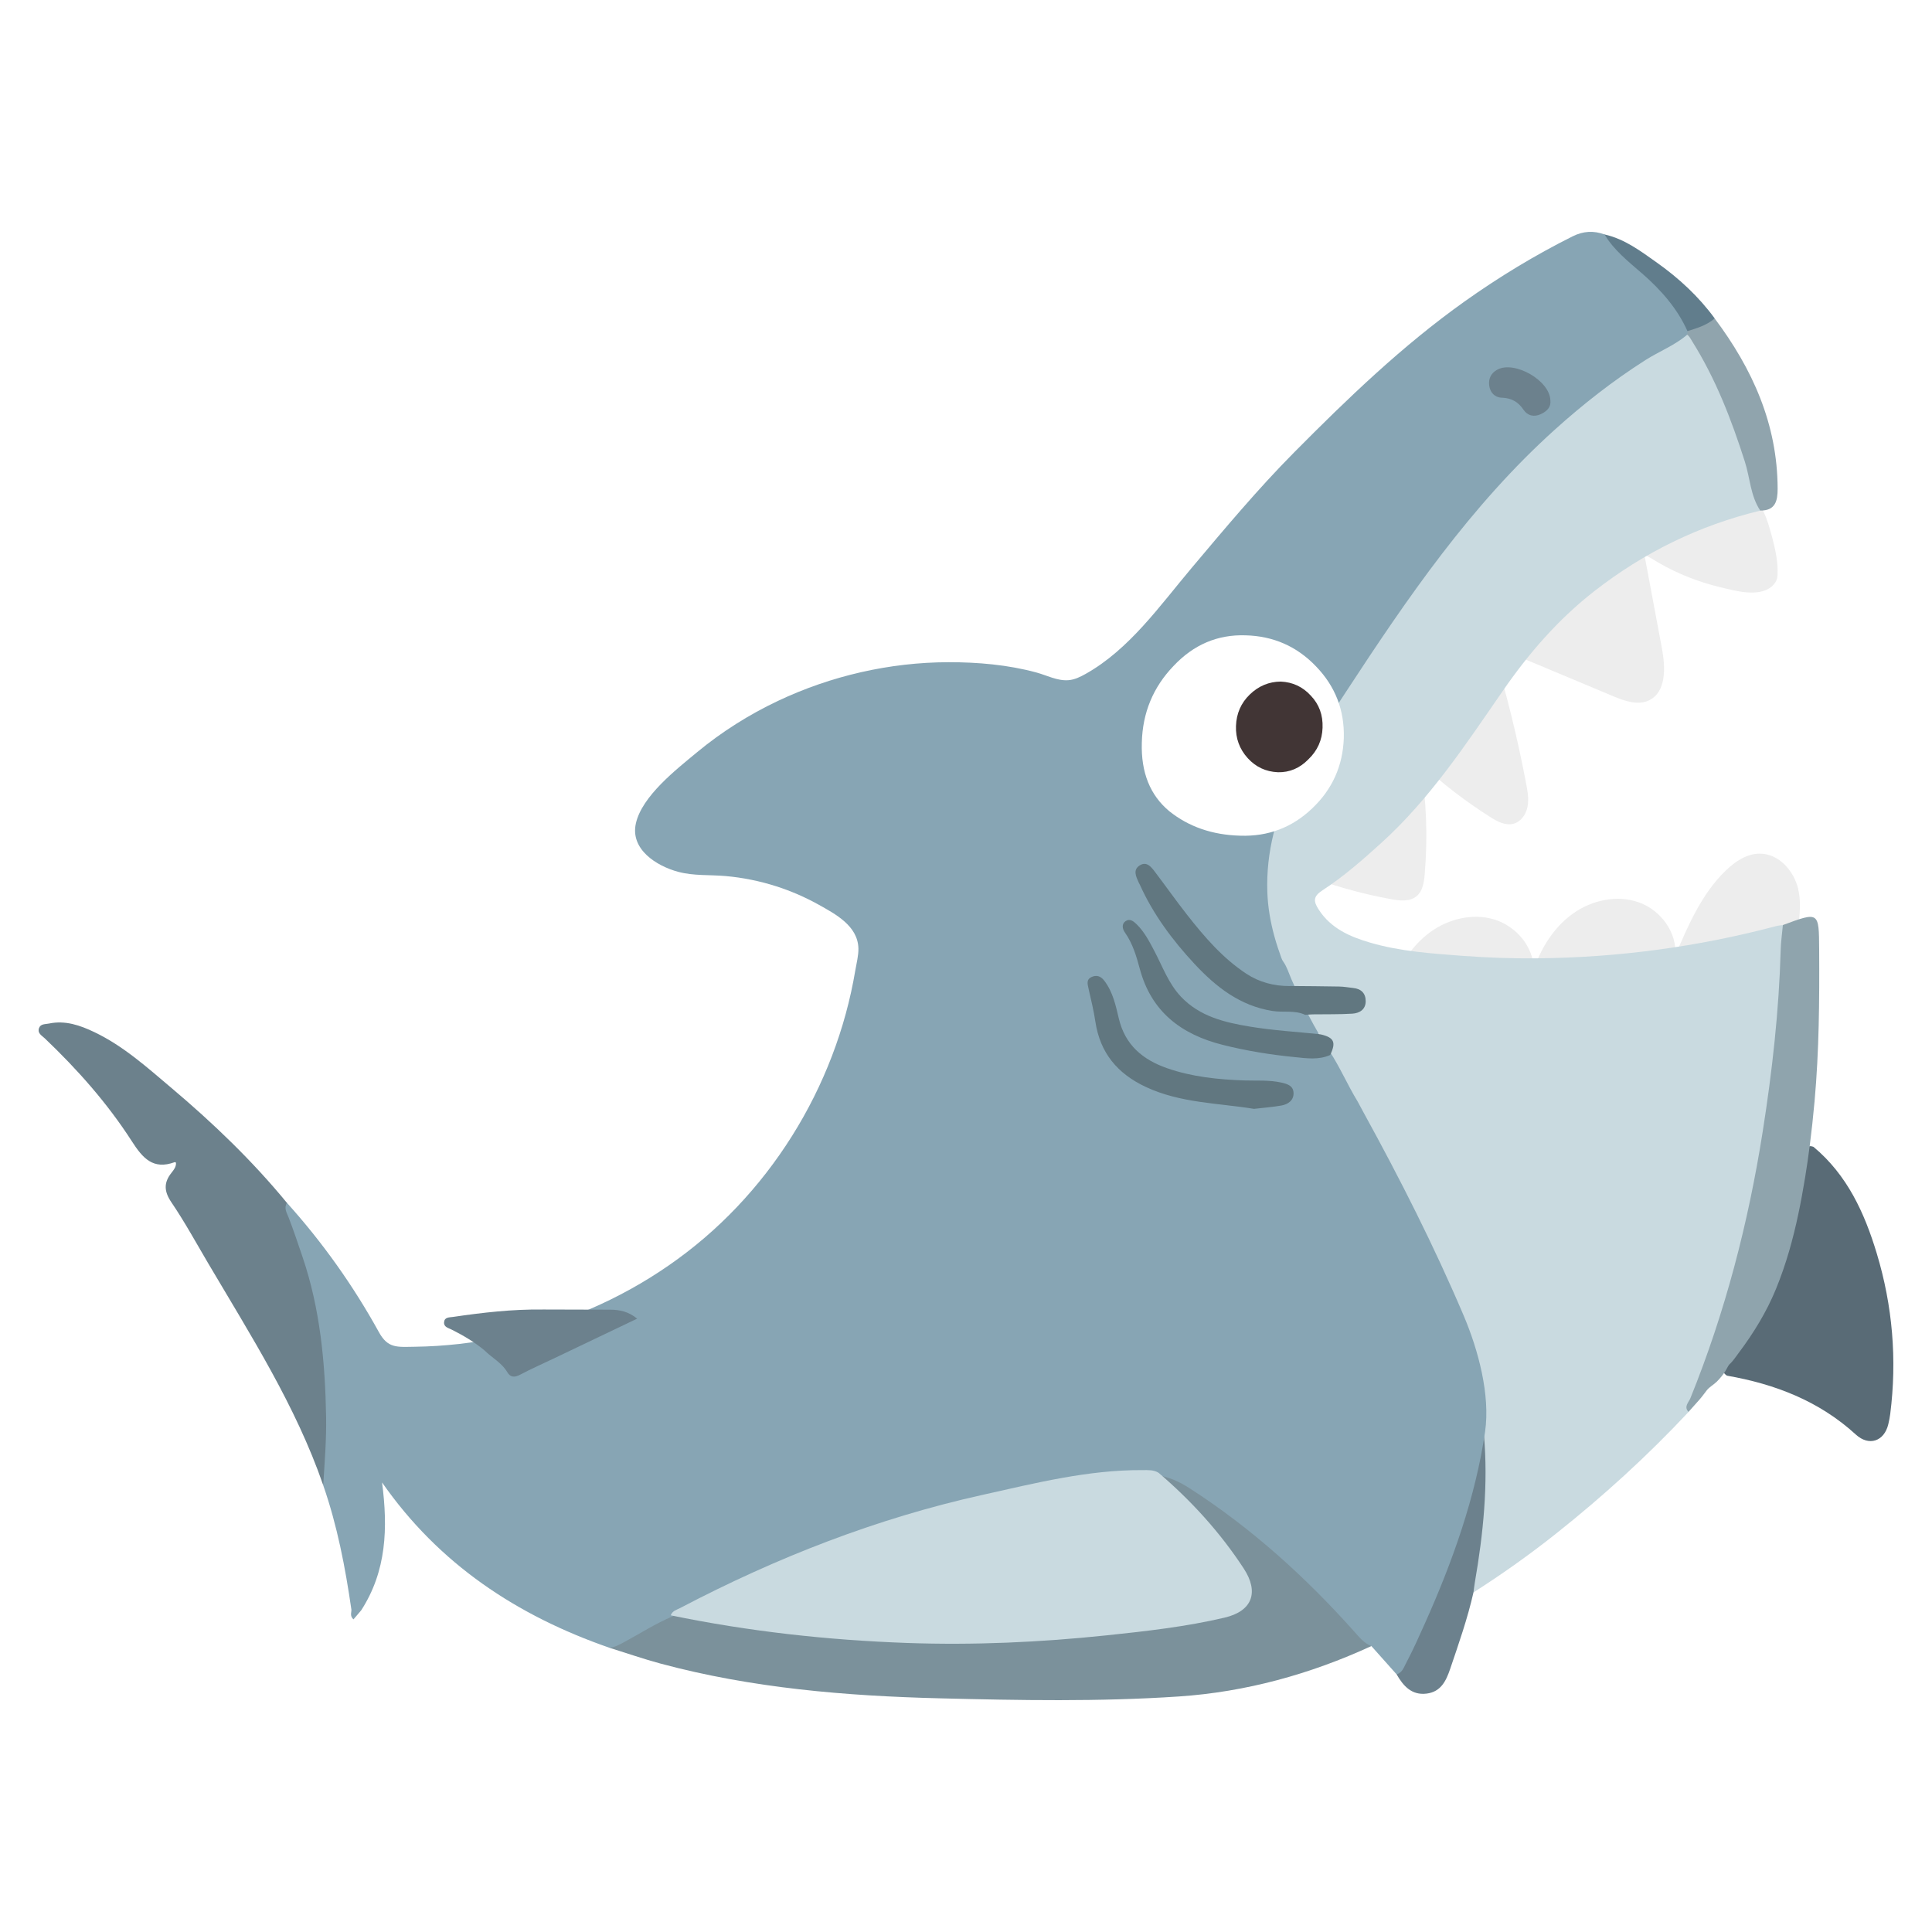 <svg fill="none" height="200" viewBox="0 0 200 200" width="200" xmlns="http://www.w3.org/2000/svg" xmlns:xlink="http://www.w3.org/1999/xlink"><clipPath id="a"><path d="m4 24h192v152h-192z"/></clipPath><path d="m0 0h200v200h-200z" fill="#fff"/><g clip-path="url(#a)"><path d="m186.144 92.004c-.448-1.873-2.012-3.626-3.948-3.637-1.349-.008-2.569.807-3.539 1.743-2.486 2.397-3.894 5.662-5.244 8.832.236-2.379-1.481-4.713-3.743-5.525-2.261-.812-4.88-.243-6.834 1.153-1.954 1.395-3.285 3.526-4.067 5.786 0-2.347-1.824-4.483-4.08-5.172-2.256-.686-4.793-.053-6.686 1.348-1.892 1.4-3.183 3.494-3.952 5.712 11.874 2.15 24.198 1.802 35.929-1.012 1.951-.47 3.613-1.1 4.997-2.598.878-.95 1.106-1.899 1.238-3.157.122-1.166.199-2.329-.077-3.481z" fill="#ededed"/><path d="m183.376 60.735c-1.352 1.137-3.871.393-5.345.04-2.197-.525-4.318-1.364-6.277-2.487-.273-.158-.546-.319-.811-.488-.12-.074-.714-.356-.735-.483.613 3.278 1.228 6.556 1.84 9.835.366 1.949.453 4.484-1.339 5.346-1.166.562-2.545.061-3.74-.438-4.178-1.751-8.356-3.5-12.534-5.251 1.458 4.715 2.648 9.513 3.56 14.36.148.781.289 1.588.13 2.366s-.681 1.538-1.453 1.741c-.832.219-1.681-.24-2.407-.699-2.569-1.625-4.987-3.489-7.211-5.562.613 3.798.756 7.672.43 11.507-.072.828-.21 1.746-.862 2.271-.694.562-1.702.454-2.582.295-3.261-.591-6.463-1.508-9.541-2.732 4.067-9.985 9.467-19.632 17.311-27.059 2.092-1.978 4.358-3.777 6.771-5.351 2.428-1.585 5.005-2.946 7.698-4.027 2.694-1.081 5.459-1.865 8.303-2.316 1.416-.224 2.845-.361 4.277-.406.904-.029 2.21-.269 2.892.483.904.997 1.362 2.687 1.704 3.956.332 1.234.626 2.603.552 3.89-.016.256-.059.504-.199.723-.125.193-.268.353-.43.488z" fill="#ededed"/><path d="m153.616 148.495c-.122-5.554-1.58-10.765-3.948-15.771-3.637-7.688-7.51-15.254-11.725-22.641-.159-.28-.239-.56-.241-.871 0-.867-.249-1.622-1.008-2.136-.877-.398-1.036-1.356-1.577-2.018.382-.495.944-.406 1.458-.424.925-.034 1.853.037 2.778-.04.663-.055 1.45-.134 1.466-.994.016-.778-.729-.918-1.338-1.01-1.403-.211-2.819-.056-4.229-.111-.599-.024-1.251.124-1.739-.403-3.444-6.712-3.576-13.511-.496-20.376 1.061-2.366 2.362-4.605 3.789-6.773.18-.272.373-.48.692-.562.901-.187.466-1.021.739-1.511 3.69-6.077 7.784-11.876 12.152-17.48 2.294-2.941 4.748-5.752 7.392-8.379 4.97-4.94 10.407-9.289 16.741-12.419.888.026 1.081.799 1.421 1.369 2.619 4.407 4.371 9.165 5.646 14.104.239.928.602 1.833.634 2.811-6.331 1.527-12.028 4.325-17.163 8.323-3.751 2.922-6.805 6.451-9.485 10.33-3.841 5.557-7.558 11.206-12.63 15.792-1.924 1.741-3.873 3.452-6.044 4.861-.991.643-.93 1.147-.395 1.981 1.251 1.954 3.234 2.819 5.305 3.426 3.125.918 6.375 1.134 9.615 1.377 2.548.19 5.093.28 7.646.256 8.424-.074 16.704-1.187 24.842-3.347.21-.055.435-.063.652-.092.353.34.377.775.35 1.221-.466 7.567-1.073 15.117-2.425 22.586-1.424 7.87-3.42 15.582-6.262 23.072-.451 1.184-1.106 2.284-1.429 3.518-4.25 4.547-8.841 8.724-13.716 12.596-2.741 2.178-5.597 4.201-8.547 6.087-.34-.369-.287-.81-.21-1.242.854-4.795 1.172-9.629 1.082-14.493-.005-.224.085-.427.209-.611z" fill="#c9dae0"/><path d="m119.937 152.462c1.148.024 2.136.543 3.051 1.121 3.37 2.128 6.495 4.573 9.499 7.194 2.317 2.023 4.432 4.236 6.611 6.393 1.021 1.01 1.914 2.15 2.866 3.231-6.339 2.914-12.99 4.752-19.949 5.219-8.229.551-16.481.398-24.721.19-9.742-.245-19.437-1.05-28.899-3.592-1.784-.48-3.531-1.089-5.294-1.638 2.044-1.247 4.016-2.629 6.333-3.365.589-.385 1.198-.158 1.795-.045 6.582 1.253 13.215 2.01 19.912 2.374 3.924.213 7.842.298 11.75.161 7.613-.269 15.193-.973 22.7-2.358 3.505-.646 4.64-2.458 2.336-5.568-2.155-2.908-4.475-5.641-7.163-8.064-.385-.346-.886-.618-.827-1.256z" fill="#7b919b"/><path d="m29.709 124.522c1.328 3.418 2.59 6.857 3.282 10.47.49 2.566.777 5.153 1.002 7.759.252 2.928-.053 5.831-.045 8.746 0 .788-.087 1.556-.488 2.254-2.845-8.233-7.518-15.531-11.906-22.971-1.249-2.117-2.428-4.28-3.807-6.311-.766-1.131-.817-2.028.005-3.064.231-.293.501-.618.464-1.05-.048-.021-.098-.061-.127-.05-2.256.828-3.324-.427-4.448-2.173-2.526-3.927-5.62-7.419-9.008-10.645-.302-.287-.79-.527-.591-1.065.167-.454.657-.385 1.026-.464 1.689-.356 3.229.184 4.708.891 3.014 1.44 5.472 3.666 7.987 5.789 4.305 3.632 8.361 7.524 11.943 11.884z" fill="#6c818c"/><path d="m187.737 118.725c3.486 2.906 5.281 6.839 6.545 11.029 1.641 5.436 2.11 10.995 1.392 16.642-.045.345-.117.691-.196 1.031-.422 1.788-2.007 2.318-3.362 1.079-3.793-3.471-8.364-5.23-13.348-6.1-.774-.523-.198-1.016.088-1.432.793-1.156 1.712-2.221 2.468-3.41 2.839-4.465 4.08-9.469 5.005-14.58.21-1.163.387-2.334.583-3.499.069-.414.053-1.055.83-.76z" fill="#596b76"/><path d="m187.334 118.672c-.138 1.074-.294 2.144-.467 3.207-.421 2.572-.93 5.135-1.659 7.641-.39 1.334-.84 2.648-1.368 3.935-.97 2.363-2.314 4.554-3.849 6.596-.271.358-.53.762-.849 1.081-.063.063-.124.105-.175.182-.137.2-.233.435-.368.641-.257.393-.557.759-.893 1.089-.311.306-.751.535-1.018.878-.268.343-.491.665-.775.984-.371.417-.744.833-1.116 1.253-.519-.541.022-.992.189-1.409 3.61-8.917 6.002-18.153 7.494-27.639.978-6.214 1.678-12.451 1.856-18.744.024-.87.148-1.738.228-2.606 3.751-1.39 3.73-1.39 3.756 2.521.032 5.246-.005 10.499-.477 15.726-.14 1.554-.307 3.113-.506 4.663z" fill="#8fa4ad"/><path d="m153.616 148.495c.45 5.151-.061 10.244-.941 15.315-.059.343-.093.689-.141 1.031-.607 2.691-1.519 5.286-2.402 7.891-.429 1.269-.965 2.406-2.455 2.59-1.545.19-2.412-.796-3.101-1.994 3.388-6.553 6.169-13.334 7.815-20.544.252-1.103.459-2.216.657-3.329.072-.406.143-.778.57-.96z" fill="#6c818d"/><path d="m182.22 52.855c-1.018-1.532-1.053-3.376-1.591-5.058-1.384-4.338-3.009-8.561-5.442-12.44-.186-.295-.321-.628-.668-.786 0-.082 0-.164.005-.245.827-.812 1.914-1.065 2.977-1.363 3.921 5.232 6.503 10.956 6.519 17.623.002 1.245-.218 2.287-1.803 2.268z" fill="#90a4ad"/><path d="m177.504 32.962c-.857.749-1.928 1.034-2.977 1.363-1.403-2.228-2.917-4.341-5.035-6-1.272-.997-2.341-2.252-3.499-3.389-.284-.277-.53-.546.114-.665 2.068.464 3.717 1.714 5.389 2.896 2.294 1.625 4.343 3.518 6.01 5.794z" fill="#617d8c"/><path d="m169.972 28.296c-1.402-1.226-2.895-2.384-3.868-4.024-1.126-.417-2.216-.351-3.298.19-3.91 1.952-7.632 4.215-11.19 6.744-6.447 4.584-12.112 10.04-17.661 15.639-3.756 3.79-7.176 7.888-10.612 11.966-3.268 3.88-6.442 8.424-10.962 10.953-.556.311-1.137.599-1.781.649-1.135.09-2.248-.509-3.317-.799-2.929-.796-6.062-1.068-9.09-1.063-6.084.013-12.16 1.406-17.653 4.003-2.998 1.419-5.827 3.202-8.377 5.314-2.137 1.77-5.7 4.534-6.336 7.366-.607 2.69 2.142 4.42 4.385 5.019 1.609.43 3.256.29 4.896.435 1.784.158 3.552.517 5.257 1.063 1.495.48 2.945 1.105 4.319 1.867 1.819 1.01 4.12 2.231 4.178 4.56.019.733-.201 1.553-.321 2.276-.255 1.513-.583 3.014-.989 4.494-.808 2.961-1.914 5.844-3.285 8.595-2.773 5.557-6.638 10.578-11.367 14.624-4.716 4.035-10.267 7.084-16.187 8.982-2.99.96-6.079 1.625-9.202 1.978-1.527.172-3.065.269-4.602.288-1.797.024-2.749.187-3.682-1.506-2.654-4.816-5.83-9.289-9.52-13.387-.345.541-.021 1.023.164 1.495.525 1.351.978 2.725 1.445 4.096 1.829 5.378 2.346 10.971 2.442 16.581.04 2.334-.156 4.708-.3 7.06 1.461 4.191 2.288 8.521 2.921 12.897.003.303-.18.638.212.986.276-.324.538-.63.801-.939 2.627-4.067 2.773-8.524 2.158-13.237 5.875 8.445 13.974 13.799 23.552 17.119.533-.06.989-.311 1.453-.559 1.691-.907 3.308-1.957 5.085-2.703 4.652-2.513 9.416-4.792 14.345-6.717 8.602-3.36 17.467-5.789 26.592-7.274 3.043-.496 6.074-1.121 9.183-.625 1.243.184 2.354.693 3.399 1.369 6.391 4.119 11.972 9.162 17.019 14.813.523.586 1.013 1.219 1.787 1.517.87.976 1.739 1.952 2.609 2.925.586-.172.745-.712.986-1.166.721-1.356 1.341-2.759 1.97-4.162 2.796-6.242 5.214-12.989 6.203-19.78.557-3.816-.716-8.494-2.2-11.994-3.057-7.192-6.586-14.16-10.35-21.007-.215-.393-.427-.786-.636-1.181-1.045-1.709-1.819-3.539-2.922-5.225-1.582-2.421-2.786-4.815-3.944-7.453-.252-.575-.454-1.266-.817-1.775-.103-.145-.159-.258-.223-.432-.267-.728-.509-1.469-.715-2.215-.411-1.49-.679-3.022-.732-4.571-.148-4.183.933-8.054 2.76-11.778 1.551-3.167 3.48-6.066 5.384-8.972 6.352-9.711 12.889-19.271 21.6-27.125 2.946-2.656 6.05-5.085 9.401-7.218 1.408-.894 2.985-1.503 4.273-2.582.056-.116.088-.237.093-.367-1.068-2.405-2.765-4.309-4.727-6.026z" fill="#87a5b4"/><path d="m119.937 152.462c3.388 2.898 6.362 6.161 8.806 9.895 1.615 2.466.904 4.423-1.967 5.098-4.024.947-8.13 1.406-12.229 1.836-6.874.722-13.774 1.033-20.683.786-8.216-.293-16.367-1.195-24.427-2.859.167-.48.636-.578 1.013-.776 9.92-5.201 20.283-9.254 31.237-11.688 5.464-1.214 10.92-2.601 16.585-2.569.57.003 1.15-.045 1.665.279z" fill="#c9dae0"/><g fill="#617780"><path d="m133.513 102.07c1.712.016 3.425.021 5.135.056.48.008.957.1 1.434.15.83.084 1.296.551 1.294 1.369-.003.873-.65 1.245-1.392 1.289-1.358.085-2.72.051-4.083.072-.262.005-.525.034-.787.05-1.082-.507-2.259-.224-3.385-.401-3.365-.53-5.862-2.495-8.073-4.871-2.277-2.447-4.268-5.117-5.654-8.186-.038-.079-.083-.156-.12-.235-.275-.609-.628-1.305.085-1.767.745-.483 1.217.166 1.617.691 1.111 1.464 2.171 2.97 3.306 4.415 1.789 2.281 3.68 4.484 6.129 6.097 1.342.884 2.869 1.285 4.488 1.277z"/><path d="m129.804 114.788c-3.693-.607-7.6-.586-11.192-2.269-2.935-1.374-4.735-3.523-5.218-6.754-.175-1.165-.458-2.313-.718-3.463-.103-.451-.215-.912.292-1.149.53-.251.973-.127 1.365.392.88 1.166 1.169 2.553 1.49 3.904.649 2.719 2.457 4.243 4.976 5.124 2.598.907 5.296 1.182 8.027 1.274 1.27.042 2.54-.063 3.812.219.692.153 1.238.356 1.27 1.065.032.77-.557 1.184-1.251 1.311-.904.164-1.827.227-2.853.348z"/><path d="m136.694 107.073c1.413.327 1.641.81 1.008 2.137-1.185.54-2.45.342-3.648.224-2.529-.248-5.045-.654-7.513-1.279-4.271-1.082-7.362-3.424-8.55-7.865-.35-1.305-.737-2.619-1.54-3.758-.262-.372-.366-.881.074-1.179.438-.298.825.016 1.156.343.795.786 1.294 1.759 1.808 2.732.859 1.625 1.471 3.386 2.773 4.761 1.935 2.041 4.52 2.653 7.123 3.085 2.415.401 4.873.541 7.312.794z"/></g><path d="m160.495 41.443c.082.707-.358 1.137-1.01 1.437-.711.327-1.373.129-1.755-.441-.57-.849-1.262-1.237-2.28-1.271-.724-.026-1.201-.548-1.289-1.268-.087-.696.183-1.279.844-1.635 1.77-.955 5.426 1.108 5.49 3.178z" fill="#6c818d"/><path d="m56.156 135.559c2.336.008 4.671.016 7.007.019.984 0 1.898.195 2.797.928-2.919 1.392-5.729 2.735-8.536 4.077-1.19.567-2.402 1.103-3.566 1.717-.57.301-1.013.311-1.339-.248-.575-.978-1.588-1.487-2.359-2.255-1.044-.873-2.208-1.558-3.422-2.165-.334-.166-.819-.261-.766-.77.056-.527.541-.477.917-.533 3.072-.451 6.153-.807 9.268-.767z" fill="#6c818d"/><path d="m139.112 76.401c-.101 2.877-1.188 5.301-3.261 7.271-2.078 1.991-4.565 2.935-7.46 2.838-2.876-.074-5.323-.918-7.343-2.532-1.991-1.654-2.94-4.017-2.847-7.092.074-3.102 1.171-5.752 3.289-7.952 2.076-2.207 4.56-3.262 7.455-3.165 2.876.074 5.305 1.142 7.282 3.207 2.002 2.068 2.962 4.544 2.885 7.427" fill="#fff"/><path d="m132.275 79.941c-1.238-.055-2.275-.541-3.11-1.456-.853-.942-1.259-2.052-1.217-3.328.045-1.298.523-2.387 1.432-3.265s1.978-1.324 3.205-1.335c1.238.055 2.275.541 3.11 1.456.861.899 1.267 2.01 1.216 3.328-.042 1.276-.527 2.363-1.463 3.26-.896.923-1.954 1.371-3.173 1.342z" fill="#413535"/></g></svg>